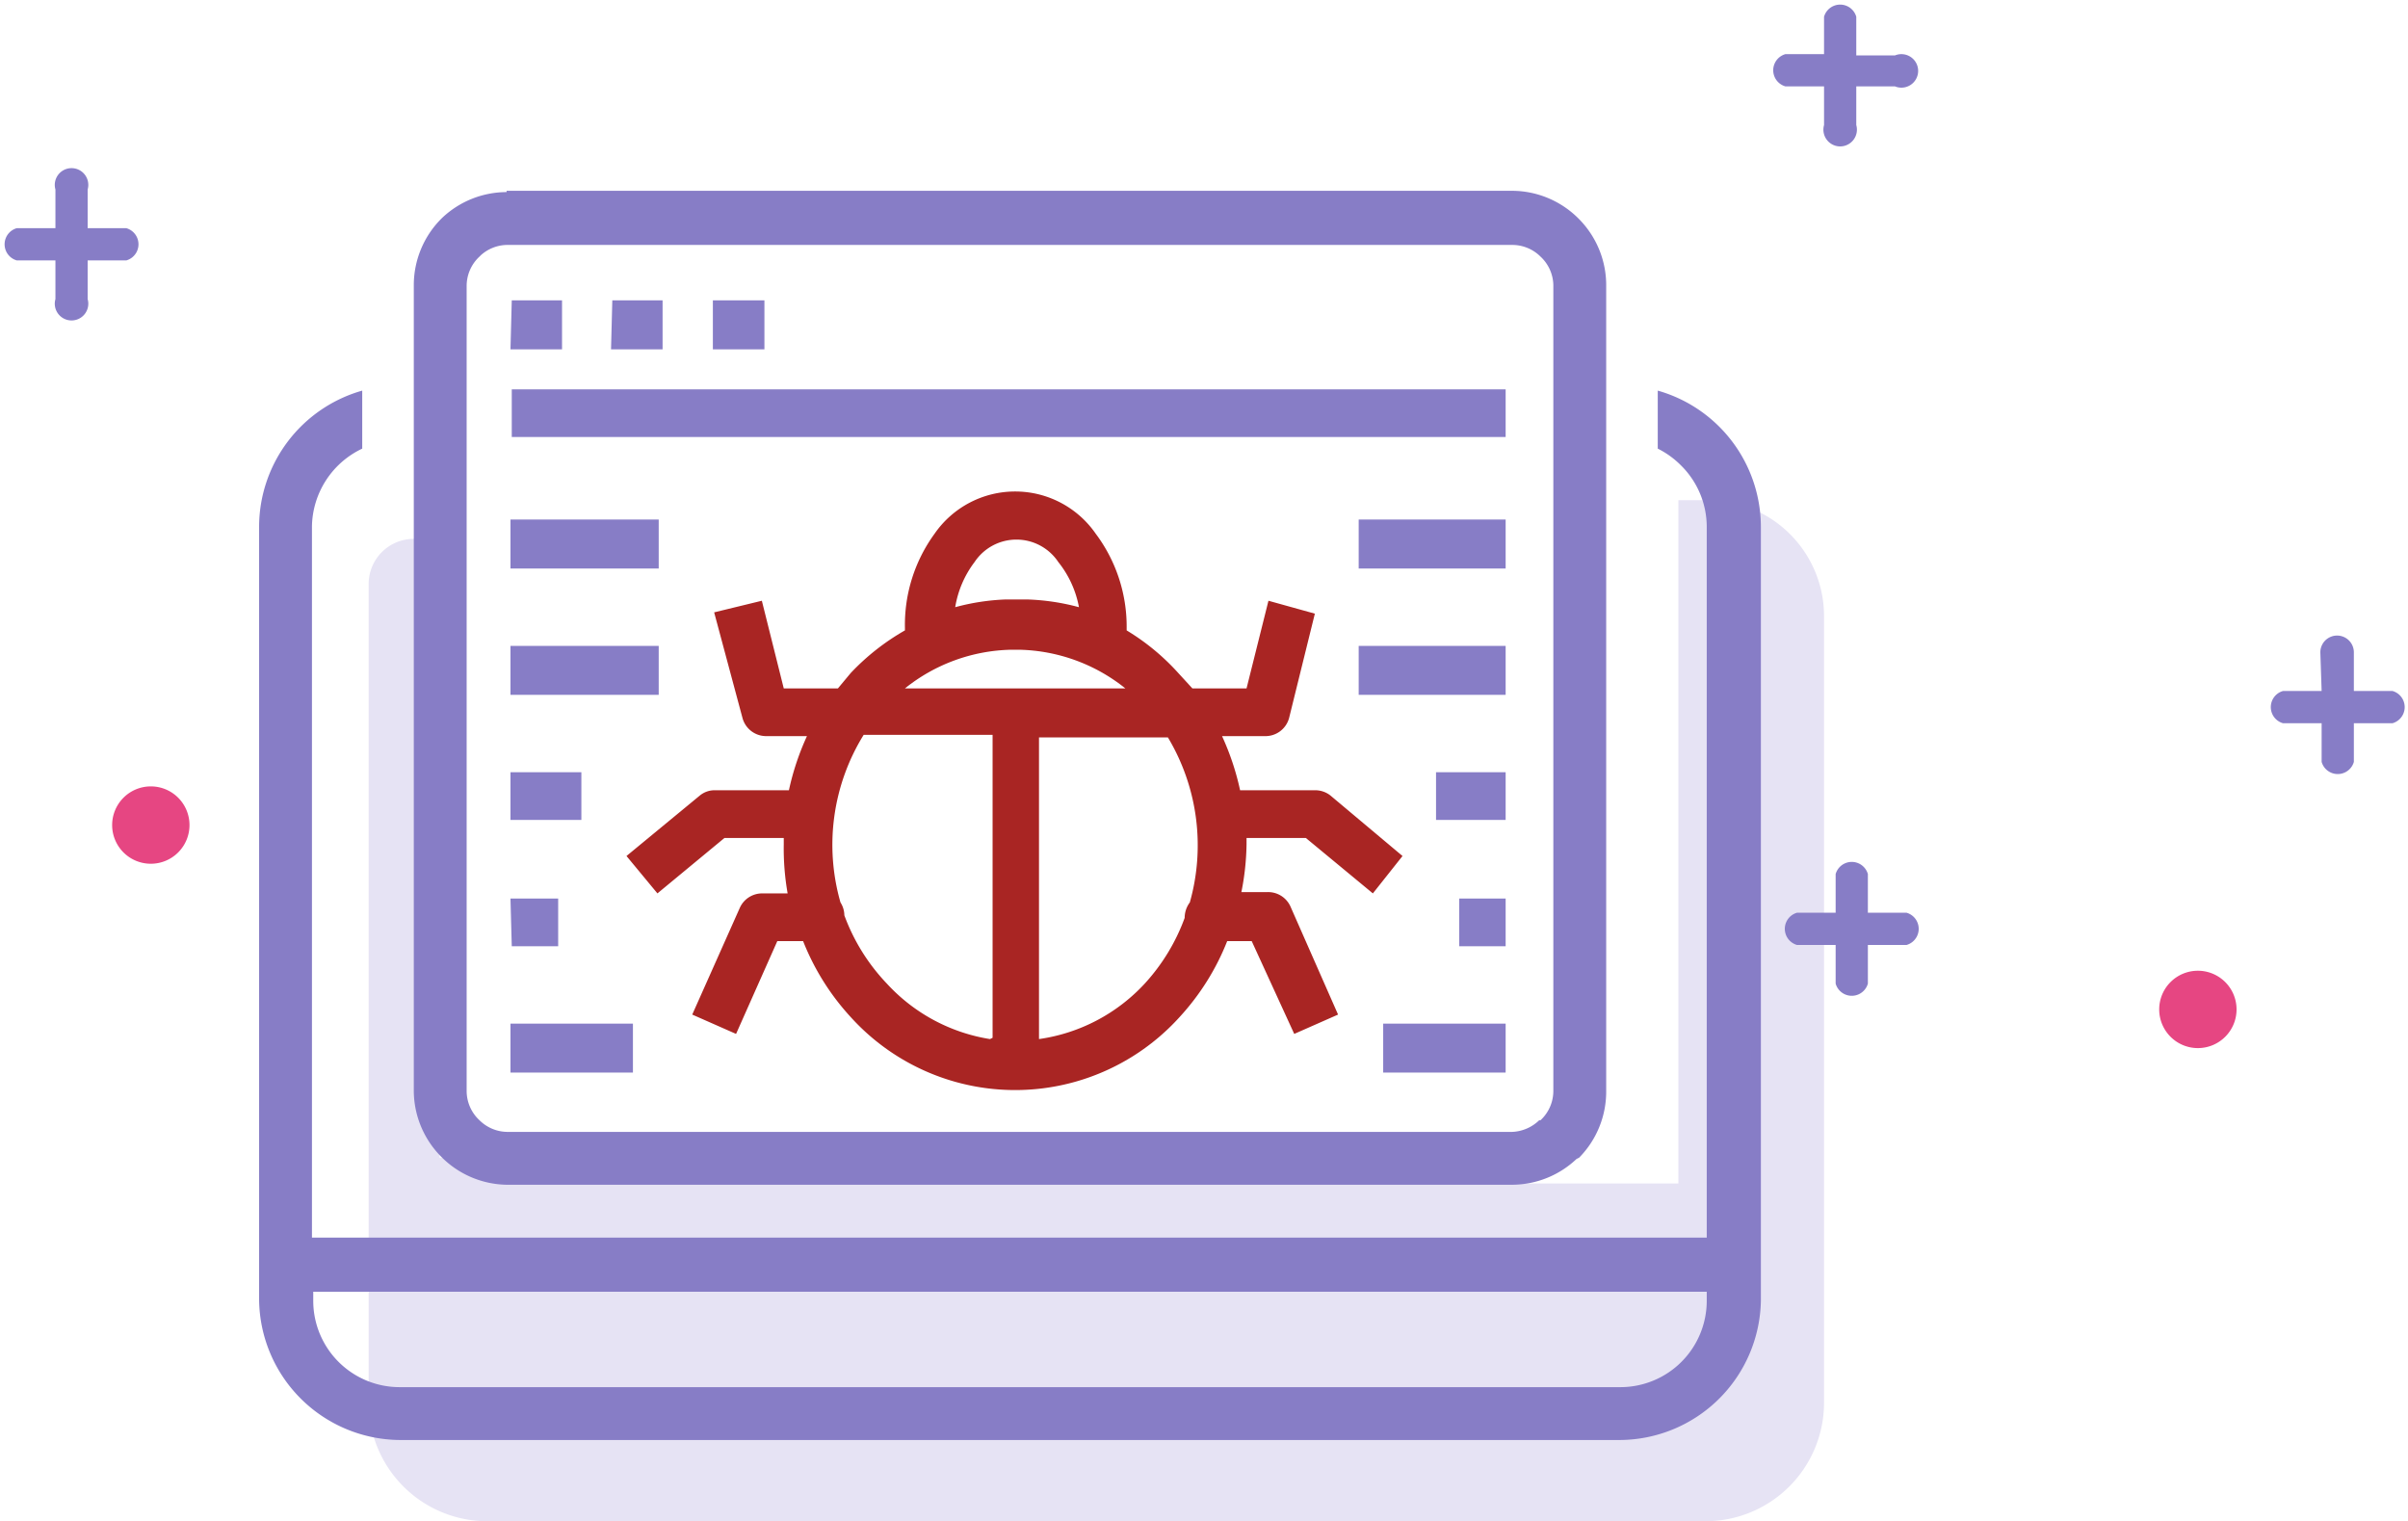 <svg xmlns="http://www.w3.org/2000/svg" viewBox="0 0 186.8 118">
  <defs>
    <style>
      .cls-3{fill-rule:evenodd}.cls-2{fill:#877dc6}.cls-3{fill:#e64682}
    </style>
  </defs>
  <g id="Layer_2" data-name="Layer 2">
    <g id="Layer_1-2" data-name="Layer 1">
      <path d="M141.5 96v12.8a9.2 9.2 0 0 1-9.2 9.2H37.8a9.2 9.2 0 0 1-9.2-9.2V45.2a3.5 3.5 0 0 1 3.5-3.4h2v48h63.1v2h33v-53h2.3a9 9 0 0 1 9 9z" style="fill-rule:evenodd;fill:#e6e3f4"/>
      <path d="M24.3 100.2v.7a6.7 6.7 0 0 0 6.7 6.7h94.7a6.7 6.7 0 0 0 6.7-6.7v-.7zm93-81.2h-78a3.1 3.1 0 0 0-2 .8l-.1.1a3.1 3.1 0 0 0-1 2.3v62.4a3.1 3.1 0 0 0 1 2.3 3.1 3.1 0 0 0 2.2.9h77.9a3.2 3.2 0 0 0 2.1-.9h.1a3.1 3.1 0 0 0 1-2.3V22.1a3.1 3.1 0 0 0-1-2.2 3.1 3.1 0 0 0-2.2-.9zm-78-4.2h78a7.3 7.3 0 0 1 5.2 2.2 7.3 7.3 0 0 1 2.1 5.2v62.4a7.3 7.3 0 0 1-2.1 5.2l-.2.1a7.3 7.3 0 0 1-5 2h-78a7.3 7.3 0 0 1-5-2.1 7.3 7.3 0 0 1-2.2-5.2V22.1a7.3 7.3 0 0 1 2.1-5.1l.1-.1a7.3 7.3 0 0 1 5-2zm.4 15.4h77.1v3.7H39.7zm15.6-6.9h4v3.8h-4zm-15.6 0h3.9v3.8h-4zm7.8 0h3.9v3.8h-4zm59.8 56.1h9.5v3.8h-9.5zm-67.7 0h9.5v3.8h-9.5zm73.6-9.7h3.6v3.7h-3.6zm-73.6 0h3.7v3.7h-3.6zm71.8-9.8h5.4v3.7h-5.4zm-71.8 0h5.5v3.7h-5.5zm65.8-19.6h11.4v3.8h-11.4zm-65.8 0h11.5v3.8H39.6zm65.8 9.8h11.4v3.8h-11.4zm-65.8 0h11.5v3.8H39.6zm102.8 17.7a1.3 1.3 0 0 1 2.5 0v3h3a1.3 1.3 0 0 1 0 2.5h-3v3a1.3 1.3 0 0 1-2.5 0v-3h-3a1.3 1.3 0 0 1 0-2.5h3zm-13.8-37.5a11 11 0 0 1 8 10.6v60a11 11 0 0 1-11 10.8H31a11 11 0 0 1-10.9-10.9v-60a11 11 0 0 1 8-10.5v4.5a6.8 6.8 0 0 0-3.9 6V96h108.2V40.9a6.7 6.7 0 0 0-2-4.8 6.8 6.8 0 0 0-1.8-1.3z" class="cls-2"/>
      <path d="M170.5 75.3a3 3 0 1 1-3 3 3 3 0 0 1 3-3" class="cls-3"/>
      <path d="M4.3 14.7a1.3 1.3 0 1 1 2.5 0v3h3a1.3 1.3 0 0 1 0 2.5h-3v3a1.3 1.3 0 1 1-2.5 0v-3h-3a1.3 1.3 0 0 1 0-2.5h3zM141.5 1.3a1.3 1.3 0 0 1 2.5 0v3h3a1.3 1.3 0 1 1 0 2.4h-3v3a1.3 1.3 0 1 1-2.5 0v-3h-3a1.3 1.3 0 0 1 0-2.5h3zM180 50.6a1.3 1.3 0 0 1 2.6 0v3h3a1.3 1.3 0 0 1 0 2.5h-3v3a1.3 1.3 0 0 1-2.5 0v-3h-3a1.3 1.3 0 0 1 0-2.5h3z" class="cls-2"/>
      <path d="M11.7 61a3 3 0 1 1-3 3 3 3 0 0 1 3-3" class="cls-3"/>
      <path d="M80.2 53.4h7.1a13.6 13.6 0 0 0-8.2-3h-.7a13.6 13.6 0 0 0-8.2 3h10zm20.2 26.8L97.1 73h-1.9a19 19 0 0 1-3.7 5.9 17.2 17.2 0 0 1-25.5 0 19 19 0 0 1-3.7-5.9h-2l-3.2 7.2-3.4-1.5 3.7-8.3a1.9 1.9 0 0 1 1.7-1.1h2a20.1 20.1 0 0 1-.3-3.8V65h-4.6L51 69.3l-2.4-2.9 5.7-4.7a1.8 1.8 0 0 1 1.2-.4h5.7a20.3 20.3 0 0 1 1.4-4.2h-3.2a1.9 1.9 0 0 1-1.8-1.4l-2.2-8.2 3.7-.9 1.7 6.8H65l1-1.2a18.1 18.1 0 0 1 4.2-3.3v-.2a12 12 0 0 1 2.3-7.3 7.6 7.6 0 0 1 12.5 0 12 12 0 0 1 2.4 7.3v.2a17.7 17.7 0 0 1 4 3.3l1.1 1.2h4.2l1.7-6.8 3.6 1-2 8.1a1.9 1.9 0 0 1-1.9 1.4h-3.3a20.3 20.3 0 0 1 1.4 4.2h5.8a1.9 1.9 0 0 1 1.2.4l5.6 4.7-2.3 2.9-5.2-4.3h-4.6v.5a20.1 20.1 0 0 1-.4 3.7h2a1.9 1.9 0 0 1 1.8 1.1l3.7 8.4zm-19.8-23v23.4a13.8 13.8 0 0 0 8.2-4.3 15.3 15.3 0 0 0 3.1-5.1 2 2 0 0 1 .4-1.2 16.3 16.3 0 0 0-1.7-12.8zM77 80.5V57h-10A16.2 16.2 0 0 0 65.2 70a1.9 1.9 0 0 1 .3 1 15.3 15.3 0 0 0 3.3 5.3 13.8 13.8 0 0 0 8 4.3zm1.9-34h.8a17.4 17.4 0 0 1 4 .6 7.9 7.9 0 0 0-1.6-3.5 3.9 3.9 0 0 0-6.5 0 7.9 7.9 0 0 0-1.5 3.5 17.4 17.4 0 0 1 3.9-.6h.9z" style="fill:#a92523"/>
    </g>
  </g>
</svg>
